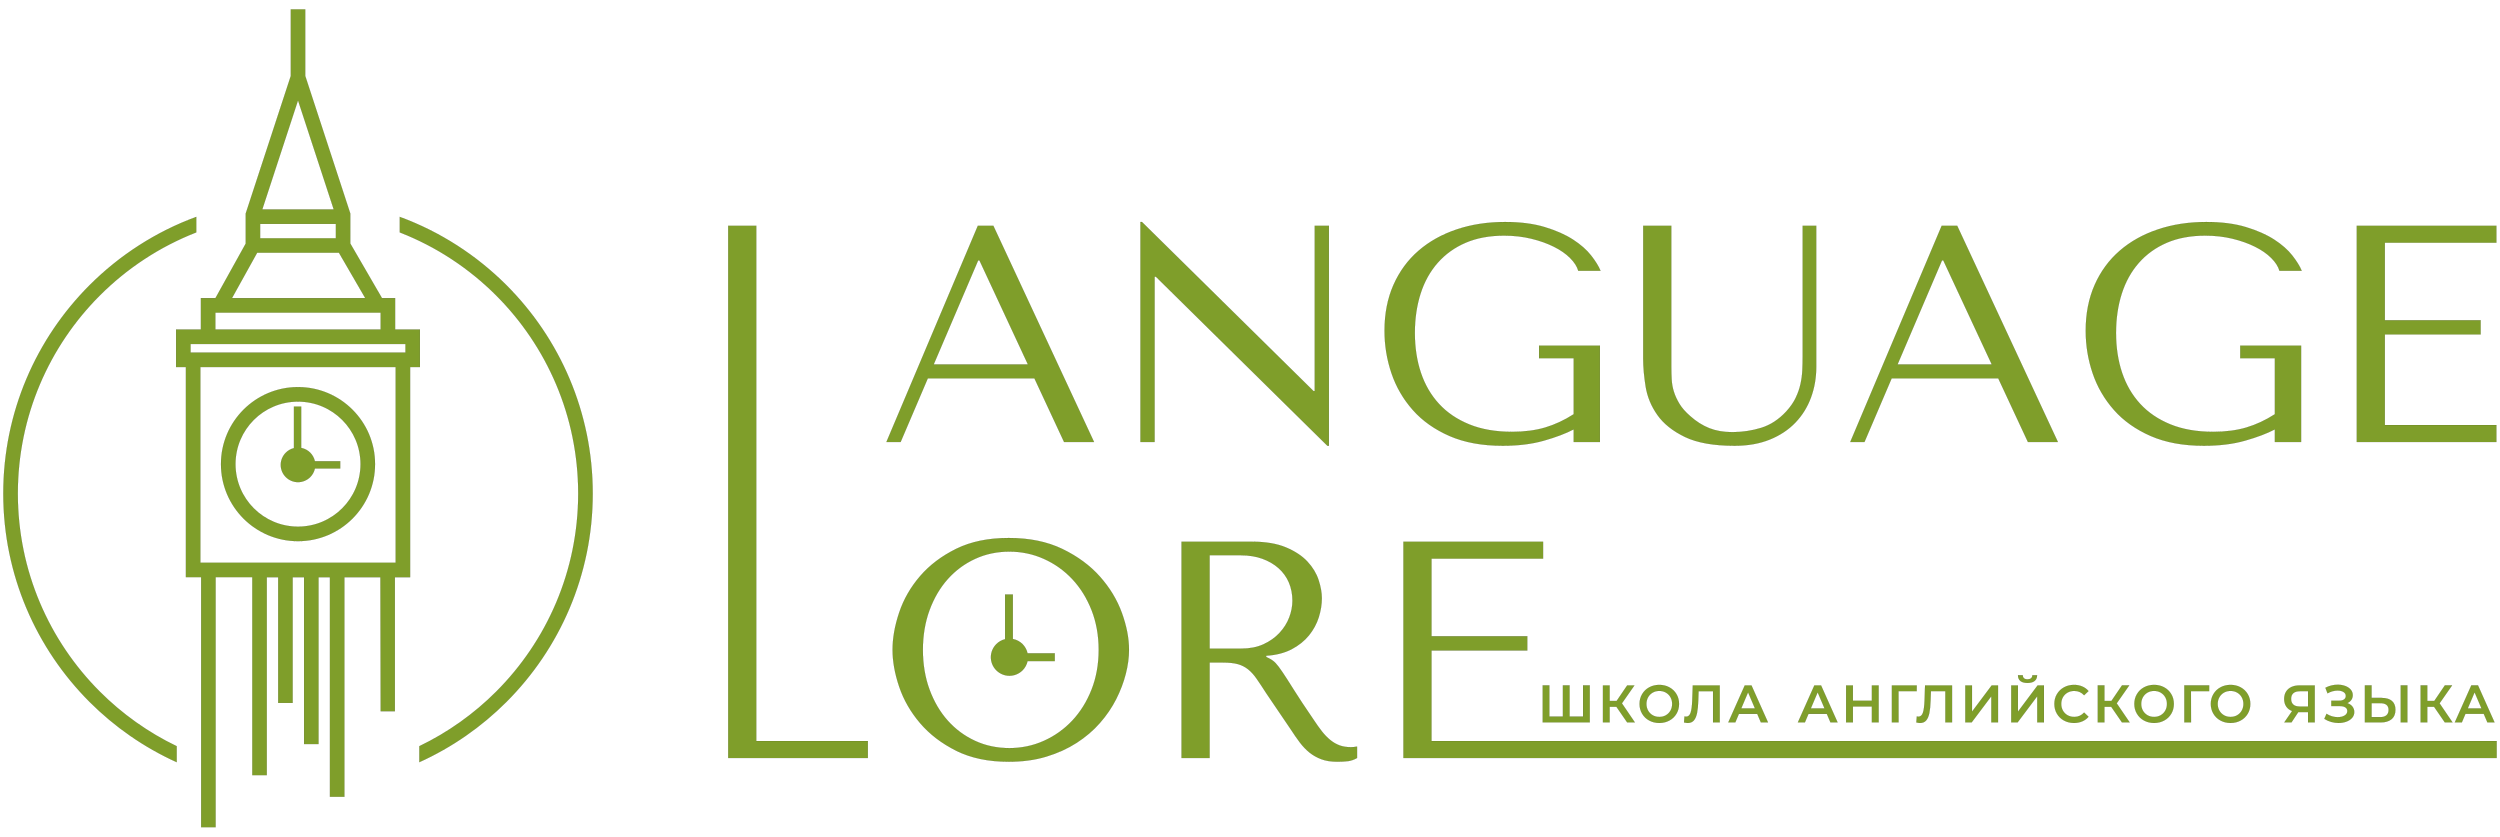 <?xml version="1.0" encoding="UTF-8"?> <svg xmlns="http://www.w3.org/2000/svg" width="29702" height="9942"> <defs> <style type="text/css"><![CDATA[ .fil0 {fill:#7F9E2A;fill-rule:nonzero} ]]></style> </defs> <g> <title>background</title> <rect fill="none" id="canvas_background" height="9944" width="29704" y="-1" x="-1"></rect> </g> <g> <title>Layer 1</title> <g stroke="null" id="Слой_x0020_1">  <path stroke="null" id="svg_1" d="m8651.384,6835.078l0,-4153.36l334.051,0l0.049,0l0,1393.228l0,2360.89l0,197.296l0,201.946l0,1968.807l1325.355,0l0,201.971l-1659.455,0l0,-2170.777zm-5560.709,-4174.222l0.049,169.596l899.741,0l0.025,-169.596l-899.814,0zm78.919,4196.608l0,2352.28l-172.179,0l0,-2352.28l-435.504,0c0,910.958 0,2060.075 0,2970.984l-172.179,0l0,-2970.984l-181.183,0l0,-2496.12l-116.656,0l0,-86.077l0,-360.177l294.887,0l0,-372.944l172.868,0l359.562,-647.88l-0.074,-356.757c179.559,-544.336 357.225,-1089.411 535.406,-1634.264l0,-791.99l172.179,0l0,791.424c178.575,544.902 357.323,1089.731 535.283,1634.83l-0.098,355.626l376.339,649.012l156.14,0l0,372.944l294.862,0l0,446.254l-116.607,0l0,2496.12l-86.077,0l-95.081,0l0,1592.197l-86.102,0l-82.904,0c0,-907.096 -3.223,-681.115 -3.223,-1592.197l-427.262,0l0,2609.257l-172.13,0l0,-2609.257l-135.352,0l0,1982.46l-172.081,0l0,-1982.46l-135.352,0l0,1493.647l-172.155,0l0,-1493.647l-135.328,0zm-610.635,-2942.3l1963.272,0l0,-200.765l-1963.272,0l0,200.765zm1963.272,172.155l-1963.272,0l-286.4,0l-8.413,0l0,101.871l2552.922,0l0,-101.871l-8.463,0l-286.375,0zm-556.981,-1598.618l-424.532,-1296.621l-424.778,1296.621l849.309,0zm-386.745,2341.038l0,491.937c41.427,7.823 78.525,28.069 107.111,56.581c27.331,27.651 47.085,62.83 55.523,102.018l301.16,0l0,86.077l-301.135,0c-8.389,39.361 -28.094,74.564 -55.523,101.945c-37.467,37.122 -88.66,60.075 -145.045,60.075c-56.384,0 -107.578,-22.952 -144.725,-60.075c-37.368,-37.024 -60.394,-88.341 -60.394,-145.02c0,-56.188 23.051,-107.529 60.296,-144.799c26.027,-26.372 59.361,-45.585 96.656,-54.589l0,-494.151l86.077,0zm-37.909,-230.679c252.402,0 481.162,102.535 646.773,268.048c165.906,165.586 268.343,394.396 268.343,647.093c0,252.648 -102.437,481.556 -268.023,647.167c-165.586,165.562 -394.396,268.072 -647.093,268.072c-252.672,0 -481.556,-102.51 -647.068,-268.072c-165.611,-165.611 -268.072,-394.519 -268.072,-647.167c0,-252.697 102.461,-481.507 268.072,-647.093c165.857,-165.513 394.617,-268.048 647.068,-268.048zm525.443,389.697c-134.294,-134.368 -320.152,-217.469 -525.443,-217.469c-205.267,0 -391.124,83.101 -525.542,217.37c-134.196,134.59 -217.444,320.398 -217.444,525.542c0,205.169 83.248,391.001 217.592,525.369c134.467,134.467 320.275,217.666 525.394,217.666c205.119,0 390.952,-83.199 525.394,-217.666c134.344,-134.368 217.567,-320.201 217.567,-525.369c0,-205.144 -83.224,-390.952 -217.518,-525.443zm-1010.714,-1986.125l-299.364,539.515l1583.759,0l-312.87,-539.515l-971.525,0zm-674.621,3682.629l9.028,0l2301.751,0l9.004,0l0,-2323.916l-2319.783,0l0,2323.916zm2368.541,-4108.587c480.719,176.78 911.918,456.045 1267.15,811.252c633.538,633.612 1025.474,1508.949 1025.474,2475.799c0,966.777 -391.936,1842.163 -1025.474,2475.775c-296.904,296.879 -646.921,540.745 -1034.552,716.024l0,-190.015c340.422,-163.766 648.717,-383.646 912.779,-647.757c602.443,-602.418 975.092,-1434.729 975.092,-2354.027c0,-919.298 -372.649,-1751.633 -975.092,-2354.051c-323.005,-322.981 -712.211,-579.909 -1145.377,-748.792l0,-184.209zm-2649.922,6478.85c-387.606,-175.279 -737.623,-419.144 -1034.502,-716.024c-633.538,-633.612 -1025.523,-1508.973 -1025.523,-2475.775c0,-966.851 391.985,-1842.188 1025.523,-2475.799c355.207,-355.207 786.43,-634.374 1267.15,-811.228l0,184.184c-433.191,168.883 -822.396,425.811 -1145.426,748.792c-602.369,602.418 -975.092,1434.753 -975.092,2354.051c0,919.298 372.723,1751.608 975.092,2354.027c264.087,264.112 572.406,483.991 912.779,647.757l0,190.015zm27563.392,-251.639l-11329.735,0l-552.086,0l-773.318,0l0,-1075.684l1138.194,0l0,-168.883l-1138.194,0l0,-921.586l1325.404,0l0,-201.897l-1659.455,0l0,2570.02l1107.369,0l552.086,0l11329.735,0l0,-201.971zm-10775.214,-660.623l0,439.759l-559.244,0l0,-439.759l79.632,0l0,370.657l160.494,0l0,-370.657l79.632,0l0,370.657l159.854,0l0,-370.657l79.632,0zm-6853.96,-1079.521l0,528.174c44.478,8.389 84.331,30.086 114.983,60.763c29.373,29.644 50.554,67.43 59.632,109.497l323.3,0l0,92.424l-323.276,0c-8.979,42.264 -30.16,80.075 -59.607,109.472c-40.222,39.804 -95.204,64.503 -155.721,64.503c-60.542,0 -115.475,-24.699 -155.402,-64.503c-40.123,-39.804 -64.847,-94.884 -64.847,-155.697c0,-60.37 24.797,-115.45 64.749,-155.475c27.971,-28.291 63.74,-48.93 103.765,-58.623l0,-530.535l92.424,0zm17475.518,1417.508l-217.715,0l-42.903,101.772l-83.371,0l195.943,-439.759l79.657,0l196.558,439.759l-84.626,0l-43.543,-101.772zm-26.741,-64.06l-82.117,-192.229l-81.477,192.229l163.594,0zm-563.082,-19.484l-80.862,0l0,185.316l-79.632,0l0,-439.759l79.632,0l0,184.086l83.371,0l125.02,-184.086l85.831,0l-148.637,212.992l154.27,226.768l-91.465,0l-127.529,-185.316zm-622.197,-105.536c52.252,0 92.4,11.808 120.395,35.474c27.946,23.69 41.969,58.746 41.969,105.241c0,48.586 -15.351,85.758 -46.052,111.514c-30.677,25.757 -73.802,38.623 -129.374,38.623l-187.259,0l0,-439.759l79.657,0l0,148.907l120.666,0zm-16.802,228.023c31.538,0 55.794,-7.306 72.768,-21.968c17.024,-14.662 25.511,-36.015 25.511,-64.084c0,-53.186 -32.743,-79.78 -98.279,-79.78l-103.864,0l0,165.832l103.864,0zm241.996,-376.93l79.632,0l0,439.759l-79.632,0l0,-439.759zm-635.26,210.482c26.101,8.364 46.544,21.87 61.255,40.493c14.736,18.647 22.091,40.542 22.091,65.683c0,26.347 -8.512,49.3 -25.486,68.783c-16.999,19.459 -39.73,34.441 -68.119,44.921c-28.438,10.455 -59.41,15.695 -93.039,15.695c-29.004,0 -58.131,-4.084 -87.357,-12.251c-29.25,-8.167 -56.311,-20.418 -81.206,-36.753l26.126,-59.681c19.09,12.989 40.247,22.928 63.469,29.84c23.198,6.913 46.224,10.381 69.029,10.381c32.793,0 60.05,-6.519 81.821,-19.508c21.771,-12.964 32.67,-30.775 32.67,-53.383c0,-19.262 -7.897,-33.924 -23.666,-43.986c-15.769,-10.062 -37.54,-15.08 -65.29,-15.08l-101.403,0l0,-64.06l95.18,0c24.035,0 42.903,-5.019 56.606,-15.08c13.678,-10.062 20.492,-23.666 20.492,-40.837c0,-20.517 -9.201,-36.433 -27.626,-47.75c-18.524,-11.292 -42.018,-16.974 -70.628,-16.974c-19.508,0 -39.631,2.829 -60.37,8.512c-20.714,5.634 -40.197,13.899 -58.451,24.797l-25.535,-65.979c22.411,-12.128 46.151,-21.255 71.268,-27.331c25.068,-6.052 50.038,-9.078 74.933,-9.078c32.35,0 62.116,5.019 89.275,15.08c27.159,10.037 48.832,24.379 64.995,43.002c16.187,18.647 24.281,40.542 24.281,65.683c0,21.747 -5.83,40.812 -17.442,57.147c-11.587,16.335 -27.553,28.906 -47.873,37.713zm-385.81,-210.482l0,439.759l-79.632,0l0,-122.486l-107.627,0l-8.684,0l-80.887,122.486l-85.241,0l93.334,-135.672c-30.283,-11.316 -53.629,-29.225 -70.013,-53.728c-16.335,-24.502 -24.551,-54.121 -24.551,-88.882c0,-33.506 7.454,-62.412 22.387,-86.717c14.933,-24.281 36.089,-42.805 63.469,-55.573c27.38,-12.792 59.509,-19.188 96.41,-19.188l181.035,0zm-178.551,69.128c-33.186,0 -58.574,7.749 -76.188,23.223c-17.639,15.523 -26.446,38.131 -26.446,67.873c0,28.881 8.487,51.194 25.511,66.889c16.999,15.72 41.673,23.543 73.998,23.543l102.043,0l0,-181.527l-98.919,0zm-821.732,376.93c-44.379,0 -84.404,-9.742 -120.075,-29.225c-35.646,-19.459 -63.642,-46.47 -83.962,-81.034c-20.32,-34.539 -30.505,-73.187 -30.505,-115.918c0,-42.707 10.185,-81.354 30.505,-115.893c20.32,-34.539 48.315,-61.575 83.962,-81.034c35.671,-19.508 75.696,-29.225 120.075,-29.225c44.355,0 84.355,9.717 120.051,29.225c35.671,19.459 63.642,46.372 83.986,80.714c20.295,34.342 30.48,73.088 30.48,116.213c0,43.174 -10.185,81.871 -30.48,116.238c-20.345,34.318 -48.315,61.255 -83.986,80.714c-35.695,19.484 -75.696,29.225 -120.051,29.225zm0,-71.637c29.029,0 55.13,-6.568 78.353,-19.779c23.248,-13.186 41.501,-31.636 54.761,-55.302c13.26,-23.641 19.902,-50.111 19.902,-79.46c0,-29.299 -6.642,-55.794 -19.902,-79.46c-13.26,-23.666 -31.513,-42.092 -54.761,-55.277c-23.223,-13.186 -49.324,-19.803 -78.353,-19.803c-29.053,0 -55.179,6.618 -78.377,19.803c-23.248,13.186 -41.477,31.612 -54.761,55.277c-13.26,23.666 -19.926,50.161 -19.926,79.46c0,29.348 6.667,55.819 19.926,79.46c13.284,23.666 31.513,42.116 54.761,55.302c23.198,13.21 49.324,19.779 78.377,19.779zm-254.542,-305.293l-215.87,0l0.64,370.632l-79.657,0l0,-439.759l295.502,0l-0.615,69.128zm-653.932,376.93c-44.379,0 -84.404,-9.742 -120.051,-29.225c-35.671,-19.459 -63.691,-46.47 -83.986,-81.034c-20.345,-34.539 -30.505,-73.187 -30.505,-115.918c0,-42.707 10.16,-81.354 30.505,-115.893c20.295,-34.539 48.315,-61.575 83.986,-81.034c35.646,-19.508 75.671,-29.225 120.051,-29.225c44.379,0 84.38,9.717 120.075,29.225c35.646,19.459 63.617,46.372 83.937,80.714c20.32,34.342 30.48,73.088 30.48,116.213c0,43.174 -10.16,81.871 -30.48,116.238c-20.32,34.318 -48.291,61.255 -83.937,80.714c-35.695,19.484 -75.696,29.225 -120.075,29.225zm0,-71.637c29.004,0 55.154,-6.568 78.353,-19.779c23.248,-13.186 41.501,-31.636 54.761,-55.302c13.26,-23.641 19.902,-50.111 19.902,-79.46c0,-29.299 -6.642,-55.794 -19.902,-79.46c-13.26,-23.666 -31.513,-42.092 -54.761,-55.277c-23.198,-13.186 -49.349,-19.803 -78.353,-19.803c-29.029,0 -55.179,6.618 -78.402,19.803c-23.198,13.186 -41.452,31.612 -54.761,55.277c-13.26,23.666 -19.877,50.161 -19.877,79.46c0,29.348 6.618,55.819 19.877,79.46c13.309,23.666 31.563,42.116 54.761,55.302c23.223,13.21 49.373,19.779 78.402,19.779zm-508.961,-119.977l-80.887,0l0,185.316l-79.607,0l0,-439.759l79.607,0l0,184.086l83.371,0l125.02,-184.086l85.856,0l-148.661,212.992l154.245,226.768l-91.44,0l-127.505,-185.316zm-443.031,191.614c-43.986,0 -83.691,-9.742 -119.14,-29.225c-35.449,-19.459 -63.248,-46.397 -83.371,-80.714c-20.099,-34.367 -30.16,-73.064 -30.16,-116.238c0,-43.125 10.16,-81.871 30.48,-116.213c20.32,-34.342 48.217,-61.255 83.691,-80.714c35.425,-19.508 75.155,-29.225 119.091,-29.225c35.671,0 68.242,6.273 97.664,18.844c29.447,12.571 54.343,30.775 74.687,54.662l-52.276,49.644c-31.489,-34.367 -70.284,-51.538 -116.336,-51.538c-29.865,0 -56.606,6.618 -80.222,19.803c-23.641,13.186 -42.116,31.513 -55.376,54.958c-13.26,23.444 -19.902,50.062 -19.902,79.78c0,29.742 6.642,56.335 19.902,79.78c13.26,23.469 31.735,41.796 55.376,54.982c23.617,13.21 50.357,19.779 80.222,19.779c46.052,0 84.847,-17.368 116.336,-52.129l52.276,50.259c-20.345,23.887 -45.314,42.092 -74.982,54.662c-29.668,12.546 -62.313,18.844 -97.959,18.844zm-745.397,-446.057l79.632,0l0,312.23l233.927,-312.23l75.253,0l0,439.759l-79.657,0l0,-311.615l-233.877,311.615l-75.278,0l0,-439.759zm193.483,-29.521c-37.344,0 -65.437,-7.749 -84.306,-23.248c-18.869,-15.474 -28.512,-38.106 -28.93,-67.824l56.63,0c0.394,15.474 5.363,27.43 14.908,35.794c9.545,8.364 23.444,12.571 41.698,12.571c17.786,0 31.809,-4.207 41.993,-12.571c10.16,-8.364 15.425,-20.32 15.843,-35.794l55.991,0c-0.418,29.299 -10.258,51.809 -29.545,67.529c-19.287,15.695 -47.405,23.543 -84.281,23.543zm-739.173,29.521l79.632,0l0,312.23l233.902,-312.23l75.278,0l0,439.759l-79.657,0l0,-311.615l-233.902,311.615l-75.253,0l0,-439.759zm-157.517,0l0,439.759l-79.607,0l0,-370.632l-171.712,0l-3.715,109.94c-2.091,61.551 -7.06,111.49 -14.933,149.817c-7.872,38.328 -20.517,67.43 -37.959,87.332c-17.393,19.902 -41.452,29.84 -72.153,29.84c-10.775,0 -25.511,-2.091 -44.158,-6.298l5.584,-70.973c5.388,1.648 11.636,2.509 18.647,2.509c25.339,0 43.248,-15.179 53.826,-45.56c10.603,-30.332 17.122,-78.205 19.607,-143.544l6.224,-182.192l320.348,0zm-420.005,69.128l-215.87,0l0.64,370.632l-79.632,0l0,-439.759l295.477,0l-0.615,69.128zm-451.765,-69.128l0,439.759l-80.862,0l0,-188.465l-225.193,0l0,188.465l-80.862,0l0,-439.759l80.862,0l0,181.577l225.193,0l0,-181.577l80.862,0zm-615.973,337.987l-217.715,0l-42.928,101.772l-83.371,0l195.968,-439.759l79.657,0l196.558,439.759l-84.626,0l-43.543,-101.772zm-26.741,-64.06l-82.117,-192.229l-81.477,192.229l163.594,0zm-799.961,64.06l-217.739,0l-42.928,101.772l-83.347,0l195.943,-439.759l79.657,0l196.558,439.759l-84.626,0l-43.518,-101.772zm-26.765,-64.06l-82.117,-192.229l-81.477,192.229l163.594,0zm-418.751,-273.927l0,439.759l-79.657,0l0,-370.632l-171.663,0l-3.739,109.94c-2.066,61.551 -7.036,111.49 -14.933,149.817c-7.897,38.328 -20.541,67.43 -37.934,87.332c-17.442,19.902 -41.501,29.84 -72.203,29.84c-10.775,0 -25.462,-2.091 -44.133,-6.298l5.584,-70.973c5.412,1.648 11.611,2.509 18.672,2.509c25.289,0 43.223,-15.179 53.826,-45.56c10.554,-30.332 17.073,-78.205 19.582,-143.544l6.199,-182.192l320.398,0zm-717.992,446.057c-44.379,0 -84.404,-9.742 -120.075,-29.225c-35.671,-19.459 -63.666,-46.47 -83.986,-81.034c-20.32,-34.539 -30.505,-73.187 -30.505,-115.918c0,-42.707 10.185,-81.354 30.505,-115.893c20.32,-34.539 48.315,-61.575 83.986,-81.034c35.671,-19.508 75.696,-29.225 120.075,-29.225c44.355,0 84.355,9.717 120.051,29.225c35.671,19.459 63.642,46.372 83.986,80.714c20.295,34.342 30.48,73.088 30.48,116.213c0,43.174 -10.185,81.871 -30.48,116.238c-20.345,34.318 -48.315,61.255 -83.986,80.714c-35.695,19.484 -75.696,29.225 -120.051,29.225zm0,-71.637c29.004,0 55.13,-6.568 78.353,-19.779c23.248,-13.186 41.477,-31.636 54.736,-55.302c13.26,-23.641 19.926,-50.111 19.926,-79.46c0,-29.299 -6.667,-55.794 -19.926,-79.46c-13.26,-23.666 -31.489,-42.092 -54.736,-55.277c-23.223,-13.186 -49.349,-19.803 -78.353,-19.803c-29.053,0 -55.179,6.618 -78.377,19.803c-23.248,13.186 -41.477,31.612 -54.761,55.277c-13.26,23.666 -19.926,50.161 -19.926,79.46c0,29.348 6.667,55.819 19.926,79.46c13.284,23.666 31.513,42.116 54.761,55.302c23.198,13.21 49.324,19.779 78.377,19.779zm-508.985,-119.977l-80.887,0l0,185.316l-79.607,0l0,-439.759l79.607,0l0,184.086l83.371,0l125.045,-184.086l85.831,0l-148.661,212.992l154.27,226.768l-91.44,0l-127.529,-185.316zm-8600.254,-676.909c0,137.074 26.249,283.325 78.919,438.775c52.621,155.475 135.229,299.217 247.777,431.371c112.646,132.228 255.821,241.7 429.575,328.614c173.803,86.938 381.825,130.358 624.165,130.358c163.963,0 312.698,-20.172 446.057,-60.616c133.433,-40.37 253.361,-94.811 359.857,-163.372c106.422,-68.488 198.846,-147.407 277.174,-236.78c78.304,-89.349 142.585,-183.569 192.77,-282.71c50.161,-99.14 88.07,-198.895 113.778,-299.217c25.708,-100.37 38.574,-195.82 38.574,-286.424c0,-137.025 -28.192,-283.251 -84.454,-438.702c-56.335,-155.402 -143.2,-299.167 -260.667,-431.346c-117.517,-132.179 -266.178,-241.7 -446.082,-328.639c-179.904,-86.865 -392.207,-130.334 -637.007,-130.334c-242.34,0 -450.362,42.83 -624.165,128.513c-173.754,85.635 -316.929,193.951 -429.575,324.924c-112.548,130.9 -195.156,274.764 -247.777,431.346c-52.67,156.706 -78.919,304.776 -78.919,444.237zm359.758,0c0,-171.294 26.347,-328.54 78.943,-471.716c52.67,-143.2 124.848,-266.153 216.608,-369.008c91.834,-102.757 200.101,-182.93 324.949,-240.47c124.823,-57.541 260.667,-86.25 407.533,-86.25c144.381,0 280.864,28.709 409.378,86.25c128.464,57.541 241.061,137.714 337.79,240.47c96.631,102.855 173.139,225.808 229.449,369.008c56.286,143.175 84.454,300.422 84.454,471.716c0,171.392 -28.168,328.614 -84.454,471.863c-56.311,143.175 -132.818,266.129 -229.449,368.959c-96.729,102.781 -209.326,182.954 -337.79,240.47c-128.513,57.541 -264.997,86.25 -409.378,86.25c-146.865,0 -282.71,-28.709 -407.533,-86.25c-124.848,-57.516 -233.115,-137.689 -324.949,-240.47c-91.76,-102.83 -163.938,-225.784 -216.608,-368.959c-52.596,-143.249 -78.943,-300.471 -78.943,-471.863zm3073.052,-1284.961l0,2570.02l334.051,0l0,-1134.504l162.191,0c68.537,0 126.053,6.175 171.318,18.401c45.265,12.226 86.889,33.014 123.642,62.338c36.704,29.422 70.973,67.356 102.757,113.876c32.424,46.47 70.382,104.011 114.442,172.573l291.295,429.575c36.04,56.286 72.178,107.627 107.012,154.122c35.523,46.569 73.482,86.299 114.442,119.362c41.624,33.039 88.144,59.337 140.764,78.919c52.03,19.607 115.057,29.398 188.44,29.398c53.9,0 97.91,-2.435 132.179,-7.331c34.269,-4.945 68.562,-17.171 102.83,-36.729l0,-135.869c-12.276,2.435 -24.502,4.354 -36.729,5.511c-12.226,1.23 -24.453,1.87 -36.729,1.87c-51.366,0 -96.68,-7.38 -135.82,-22.042c-39.164,-14.687 -75.868,-36.138 -110.137,-64.257c-34.269,-28.118 -67.332,-62.412 -99.14,-102.806c-31.218,-40.37 -64.281,-86.274 -97.886,-137.665c-102.191,-149.325 -181.134,-268.613 -236.805,-357.938c-55.696,-89.398 -100.37,-158.526 -133.433,-207.481c-33.063,-48.906 -59.927,-84.404 -80.739,-106.471c-20.812,-21.993 -45.929,-40.394 -75.278,-55.081l-36.729,-18.327l0,-14.687c117.492,-7.356 218.428,-33.039 302.267,-77.147c83.839,-44.035 152.376,-99.14 206.226,-165.193c53.236,-66.077 91.785,-137.689 116.262,-214.787c23.863,-77.074 36.114,-152.302 36.114,-225.759c0,-66.102 -12.866,-138.329 -38.549,-216.632c-25.732,-78.304 -69.767,-151.146 -132.179,-218.453c-62.412,-67.332 -147.456,-123.593 -255.157,-168.883c-107.701,-45.265 -243.57,-67.922 -407.533,-67.922l-833.393,0zm334.051,161.552l372.059,0c93.605,0 177.419,13.432 252.746,40.345c74.613,26.962 139.51,64.257 193.385,111.982c53.801,47.799 95.426,104.651 123.544,170.728c28.192,66.102 42.19,138.329 42.19,216.632c0,66.077 -12.792,132.794 -38.524,200.076c-25.634,67.332 -64.847,128.538 -116.287,183.569c-51.366,55.105 -115.008,99.804 -189.621,134.024c-75.327,34.269 -161.576,51.415 -260.077,51.415l-379.414,0l0,-1108.771zm-2081.699,-2102.019l352.452,756.344l356.142,0l-1196.915,-2569.995l-183.545,0l-1086.729,2569.995l168.883,0l323.054,-756.344l1266.658,0zm-77.098,-165.217l-1119.768,0l528.69,-1237.236l14.687,0l576.391,1237.236zm3407.103,-1648.434l0,1964.182l-14.687,0l-2037.614,-2008.266l-18.377,0l0,2614.079l168.834,0l0,-1964.206l14.76,0l2037.614,2008.266l18.352,0l0,-2614.055l-168.883,0zm3388.8,1424.544l-723.33,0l0,150.457l411.247,0l0,664.559c-110.161,70.997 -223.373,123.618 -338.405,157.886c-115.057,34.244 -246.596,51.391 -393.486,51.391c-193.951,0 -362.834,-29.348 -507.854,-88.119c-144.43,-58.746 -264.997,-140.125 -360.423,-244.16c-95.45,-104.036 -167.653,-227.58 -215.378,-370.829c-47.75,-143.175 -71.588,-300.422 -71.588,-471.74c0,-168.883 22.633,-324.334 67.922,-466.303c45.265,-141.921 113.187,-264.333 203.717,-367.114c90.604,-102.781 201.356,-182.364 332.304,-238.65c130.949,-56.261 283.325,-84.429 457.103,-84.429c115.032,0 222.709,12.251 323.054,36.704c100.37,24.502 189.695,56.286 268.048,95.475c78.304,39.139 142.56,83.814 192.745,133.999c50.185,50.161 82.609,100.961 97.295,152.351l264.308,0c-21.968,-53.851 -59.361,-114.417 -111.933,-181.773c-52.621,-67.258 -124.233,-130.285 -214.763,-189.031c-90.604,-58.722 -202.586,-108.316 -335.97,-148.71c-133.409,-40.394 -290.656,-60.591 -471.789,-60.591c-208.047,0 -399.587,29.398 -574.595,88.119c-175.008,58.746 -326.13,143.175 -453.364,253.361c-127.283,110.137 -226.423,245.317 -297.445,405.663c-70.973,160.322 -106.471,342.071 -106.471,545.247c0,173.729 27.602,342.021 82.658,504.779c55.056,162.757 140.125,308.417 253.927,436.881c113.778,128.562 259.413,231.294 435.676,308.442c176.829,77.123 387.336,115.647 632.726,115.647c183.569,0 346.892,-20.148 488.862,-60.591c141.97,-40.419 260.077,-85.069 353.116,-133.975l0,150.506l312.083,0l0,-1145.451zm513.93,-1424.544l0,1578.74c0,100.296 9.84,211.097 29.398,332.23c19.557,121.207 66.102,233.754 139.534,337.766c73.433,104.036 182.315,190.9 326.794,260.717c144.381,69.693 341.382,104.602 591.053,104.602c156.632,0 295.551,-24.478 416.709,-73.408c121.182,-48.98 222.733,-116.287 304.702,-201.946c82.043,-85.635 143.815,-185.414 185.414,-299.217c41.649,-113.827 62.436,-235.599 62.436,-365.343l0,-1674.141l-161.576,0l0,1553.033c0,53.826 -1.205,108.267 -3.665,163.372c-2.386,55.056 -9.742,110.112 -22.042,165.217c-12.226,55.031 -31.144,109.522 -56.876,163.323c-25.683,53.851 -62.977,107.726 -111.982,161.576c-88.095,95.45 -187.235,160.346 -297.347,194.59c-110.186,34.269 -225.243,51.391 -345.121,51.391c-102.83,0 -194,-15.917 -273.534,-47.7c-79.583,-31.882 -154.811,-79.583 -225.808,-143.224c-56.311,-48.906 -99.14,-97.886 -128.489,-146.816c-29.348,-48.98 -51.391,-97.32 -66.102,-145.045c-14.711,-47.725 -23.223,-96.065 -25.658,-145.02c-2.46,-48.98 -3.715,-97.886 -3.715,-146.865l0,-1677.831l-334.125,0zm4218.503,1813.651l352.427,756.344l356.142,0l-1196.891,-2569.995l-183.545,0l-1086.729,2569.995l168.834,0l323.079,-756.344l1266.682,0zm-77.098,-165.217l-1119.768,0l528.69,-1237.236l14.662,0l576.416,1237.236zm3675.126,-223.89l-723.305,0l0,150.457l411.247,0l0,664.559c-110.161,70.997 -223.398,123.618 -338.405,157.886c-115.057,34.244 -246.596,51.391 -393.51,51.391c-193.926,0 -362.809,-29.348 -507.829,-88.119c-144.43,-58.746 -264.997,-140.125 -360.423,-244.16c-95.45,-104.036 -167.653,-227.58 -215.378,-370.829c-47.799,-143.175 -71.588,-300.422 -71.588,-471.74c0,-168.883 22.633,-324.334 67.898,-466.303c45.29,-141.921 113.212,-264.333 203.742,-367.114c90.604,-102.781 201.356,-182.364 332.28,-238.65c130.973,-56.261 283.349,-84.429 457.152,-84.429c115.008,0 222.684,12.251 323.03,36.704c100.37,24.502 189.695,56.286 268.048,95.475c78.304,39.139 142.56,83.814 192.721,133.999c50.21,50.161 82.633,100.961 97.32,152.351l264.308,0c-21.968,-53.851 -59.361,-114.417 -111.933,-181.773c-52.645,-67.258 -124.233,-130.285 -214.787,-189.031c-90.579,-58.722 -202.561,-108.316 -335.945,-148.71c-133.409,-40.394 -290.656,-60.591 -471.789,-60.591c-208.047,0 -399.587,29.398 -574.595,88.119c-175.008,58.746 -326.179,143.175 -453.388,253.361c-127.259,110.137 -226.399,245.317 -297.445,405.663c-70.948,160.322 -106.471,342.071 -106.471,545.247c0,173.729 27.602,342.021 82.658,504.779c55.056,162.757 140.149,308.417 253.951,436.881c113.778,128.562 259.413,231.294 435.676,308.442c176.804,77.123 387.311,115.647 632.677,115.647c183.619,0 346.942,-20.148 488.887,-60.591c142.044,-40.419 260.102,-85.069 353.141,-133.975l0,150.506l312.058,0l0,-1145.451zm660.869,-1424.544l0,2569.995l1659.43,0l0,-201.971l-1325.379,0l0,-1075.684l1138.169,0l0,-168.907l-1138.169,0l0,-921.512l1325.379,0l0,-201.921l-1659.43,0z" class="fil0"></path> </g> </g> </svg> 